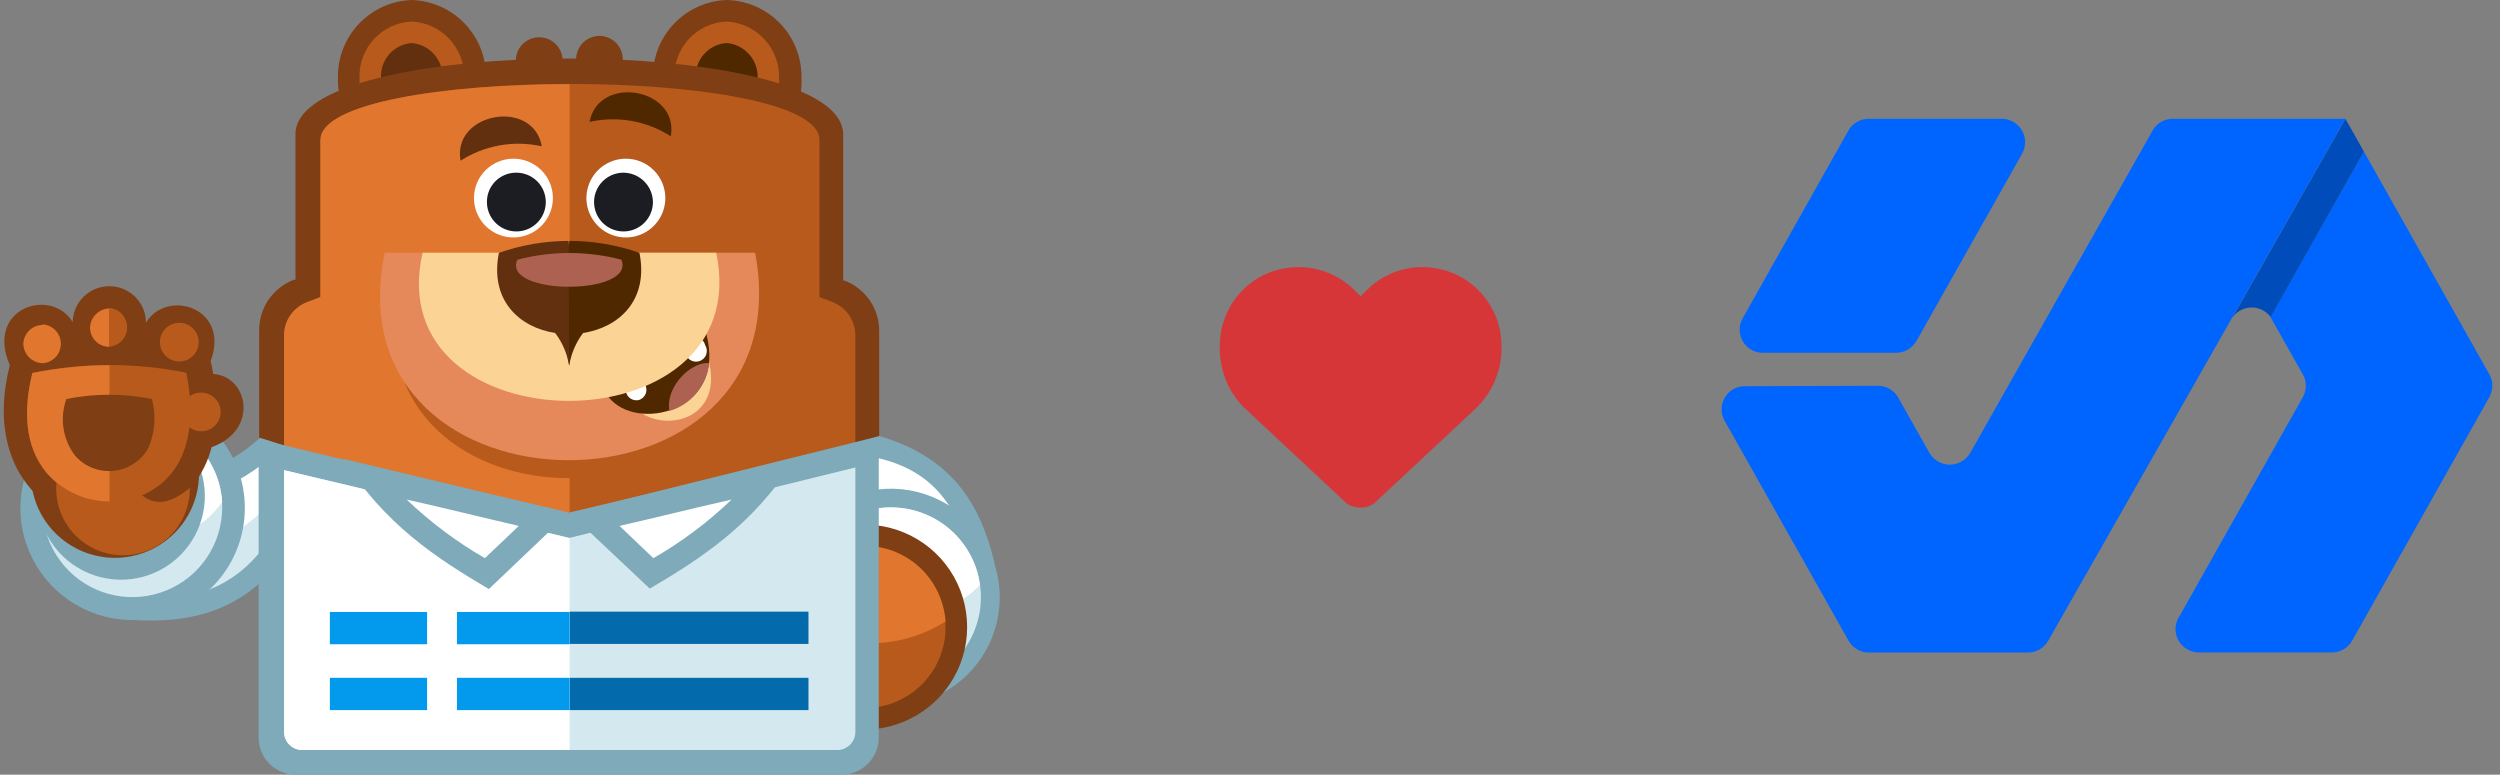 <svg width="284" height="88" viewBox="0 0 284 88" fill="none" xmlns="http://www.w3.org/2000/svg">
<rect x="0" y="0" width="284" height="88" fill="#808080" stroke="none"/>
<path d="M13.24 54.377C19.522 55.22 25.02 53.802 29.49 49.793L36.972 50.184L32.894 62.174C28.363 69.349 21.787 70.877 15.053 70.424L13.24 54.377Z" fill="#7EAABA"/>
<path d="M16.02 57.09L17.244 68.09C22.853 68.09 27.322 66.22 30.714 61.136L33.665 52.58L30.384 52.409C26.369 55.721 21.259 57.417 16.057 57.163L16.02 57.09Z" fill="#D3E8EF"/>
<path d="M16.02 57.09L16.755 63.58C24.457 62.675 30.457 59.51 33.567 52.507L30.286 52.336C26.295 55.648 21.204 57.345 16.02 57.09Z" fill="white"/>
<path d="M15.053 44.99C17.575 44.988 20.041 45.732 22.139 47.129C24.237 48.526 25.873 50.513 26.84 52.839C27.806 55.164 28.059 57.723 27.568 60.193C27.076 62.662 25.862 64.93 24.079 66.71C22.295 68.49 20.023 69.702 17.549 70.193C15.075 70.683 12.511 70.43 10.181 69.466C7.851 68.501 5.86 66.869 4.461 64.774C3.061 62.68 2.315 60.219 2.318 57.701C2.324 54.332 3.668 51.102 6.055 48.72C8.442 46.338 11.677 44.996 15.053 44.99Z" fill="#7EAABA"/>
<path d="M15.053 47.471C13.035 47.469 11.061 48.064 9.382 49.181C7.703 50.298 6.394 51.887 5.62 53.748C4.846 55.608 4.642 57.655 5.034 59.631C5.427 61.607 6.397 63.422 7.823 64.847C9.249 66.272 11.067 67.243 13.046 67.637C15.025 68.031 17.076 67.83 18.941 67.059C20.805 66.289 22.399 64.984 23.521 63.31C24.642 61.635 25.241 59.666 25.241 57.652C25.242 56.316 24.98 54.992 24.469 53.757C23.957 52.522 23.207 51.399 22.261 50.454C21.315 49.508 20.191 48.758 18.954 48.246C17.717 47.734 16.392 47.471 15.053 47.471Z" fill="#D3E8EF"/>
<path d="M15.053 47.471C13.407 47.463 11.785 47.855 10.325 48.613C8.866 49.371 7.614 50.472 6.677 51.822C6.85 54.406 7.997 56.828 9.888 58.601C11.778 60.374 14.271 61.367 16.865 61.38C18.51 61.388 20.133 60.997 21.592 60.239C23.051 59.48 24.304 58.379 25.241 57.029C25.079 54.441 23.935 52.013 22.042 50.237C20.15 48.461 17.65 47.472 15.053 47.471Z" fill="white"/>
<path d="M13.755 46.86C15.639 46.86 17.481 47.419 19.047 48.465C20.613 49.511 21.832 50.998 22.551 52.737C23.269 54.475 23.454 56.388 23.082 58.232C22.709 60.076 21.797 61.768 20.46 63.093C19.124 64.419 17.423 65.319 15.573 65.678C13.723 66.038 11.808 65.841 10.071 65.113C8.333 64.385 6.852 63.158 5.814 61.588C4.776 60.018 4.228 58.176 4.24 56.295C4.25 53.785 5.257 51.382 7.041 49.613C8.825 47.843 11.24 46.853 13.755 46.86Z" fill="#7EAABA"/>
<path d="M13.069 44.306C14.96 44.308 16.808 44.871 18.378 45.922C19.949 46.974 21.171 48.468 21.89 50.213C22.609 51.959 22.793 53.879 22.418 55.729C22.043 57.579 21.127 59.276 19.784 60.606C18.442 61.935 16.734 62.837 14.878 63.197C13.021 63.557 11.1 63.359 9.356 62.628C7.613 61.896 6.126 60.665 5.084 59.09C4.043 57.514 3.493 55.665 3.505 53.778C3.525 51.257 4.54 48.845 6.331 47.067C8.121 45.288 10.543 44.288 13.069 44.281" fill="#7F3E13"/>
<path d="M13.975 47.923C12.473 47.923 11.005 48.368 9.757 49.2C8.509 50.033 7.535 51.217 6.961 52.601C6.386 53.986 6.236 55.51 6.529 56.98C6.822 58.449 7.545 59.8 8.607 60.859C9.668 61.919 11.021 62.641 12.494 62.933C13.966 63.226 15.493 63.076 16.88 62.502C18.268 61.928 19.453 60.957 20.288 59.711C21.122 58.465 21.567 57 21.567 55.501C21.564 53.492 20.763 51.567 19.34 50.146C17.917 48.726 15.988 47.927 13.975 47.923Z" fill="#B85A1B"/>
<path d="M8.256 36.667C8.256 35.565 8.695 34.508 9.476 33.728C10.257 32.949 11.316 32.511 12.42 32.511C13.524 32.511 14.583 32.949 15.364 33.728C16.145 34.508 16.583 35.565 16.583 36.667C18.898 32.756 26.208 34.907 23.93 41.018C24.055 41.5 24.149 41.99 24.212 42.484C28.18 42.705 29.477 48.864 24.041 50.796C23.636 52.379 22.906 53.86 21.898 55.147C17.244 59.156 15.775 55.88 13.228 53.167C10.779 53.167 4.166 51.529 6.04 57.738C1.803 55 -0.915 49.512 1.117 41.482C-1.711 34.98 5.82 32.56 8.256 36.593V36.667Z" fill="#7F3E13"/>
<path d="M3.677 42.387C2.709 46.286 2.648 50.698 5.428 53.863C9.334 58.325 17.257 58.105 20.318 52.507C21.959 49.451 21.849 45.662 21.163 42.338C15.392 41.177 9.447 41.177 3.677 42.338V42.387Z" fill="#B85A1B"/>
<path d="M3.677 42.387C2.709 46.286 2.648 50.698 5.428 53.863C6.317 54.839 7.401 55.619 8.609 56.153C9.817 56.688 11.123 56.965 12.444 56.968V41.482C9.5 41.505 6.564 41.808 3.677 42.387Z" fill="#E1762F"/>
<path d="M7.522 45.381C7.149 46.447 7.046 47.59 7.223 48.705C7.401 49.821 7.852 50.875 8.538 51.773C9.073 52.382 9.745 52.854 10.499 53.152C11.253 53.45 12.067 53.565 12.874 53.487C13.682 53.41 14.459 53.142 15.142 52.706C15.825 52.27 16.395 51.678 16.804 50.979C17.607 49.206 17.768 47.21 17.257 45.332C14.045 44.678 10.734 44.678 7.522 45.332" fill="#7F3E13"/>
<path d="M12.395 39.392C12.953 39.351 13.475 39.1 13.855 38.691C14.236 38.282 14.447 37.744 14.447 37.186C14.447 36.628 14.236 36.09 13.855 35.681C13.475 35.272 12.953 35.021 12.395 34.98V39.392ZM20.379 36.667C20.815 36.669 21.24 36.8 21.601 37.043C21.961 37.286 22.242 37.631 22.407 38.033C22.572 38.435 22.614 38.877 22.527 39.303C22.441 39.729 22.23 40.12 21.921 40.426C21.613 40.733 21.22 40.941 20.793 41.025C20.365 41.109 19.923 41.065 19.521 40.898C19.119 40.731 18.775 40.449 18.534 40.088C18.292 39.726 18.163 39.301 18.163 38.867C18.166 38.282 18.401 37.722 18.816 37.31C19.232 36.898 19.794 36.667 20.379 36.667Z" fill="#B85A1B"/>
<path d="M4.864 36.85C5.422 36.891 5.944 37.142 6.324 37.551C6.705 37.96 6.916 38.498 6.916 39.056C6.916 39.614 6.705 40.152 6.324 40.561C5.944 40.97 5.422 41.221 4.864 41.262C4.291 41.251 3.743 41.022 3.332 40.623C2.92 40.223 2.676 39.683 2.648 39.111C2.651 38.526 2.886 37.967 3.302 37.555C3.717 37.142 4.279 36.911 4.864 36.911V36.85ZM12.395 39.453V35.041C11.821 35.063 11.277 35.303 10.874 35.712C10.471 36.12 10.24 36.668 10.228 37.241C10.229 37.528 10.288 37.812 10.401 38.077C10.514 38.341 10.678 38.58 10.884 38.78C11.091 38.981 11.335 39.138 11.603 39.243C11.87 39.348 12.157 39.399 12.444 39.392L12.395 39.453Z" fill="#E1762F"/>
<path d="M22.865 44.599C23.301 44.599 23.727 44.728 24.09 44.97C24.452 45.211 24.735 45.555 24.901 45.957C25.068 46.359 25.112 46.801 25.027 47.228C24.942 47.655 24.732 48.047 24.424 48.355C24.115 48.662 23.723 48.872 23.295 48.957C22.867 49.041 22.424 48.998 22.022 48.831C21.619 48.665 21.275 48.383 21.032 48.021C20.79 47.659 20.661 47.234 20.661 46.799C20.656 46.509 20.709 46.22 20.819 45.951C20.928 45.682 21.09 45.437 21.295 45.232C21.501 45.027 21.746 44.865 22.016 44.756C22.285 44.647 22.574 44.594 22.865 44.599Z" fill="#B85A1B"/>
<path d="M98.627 70.596C98.124 63.983 95.124 59.229 89.234 56.687L90.459 52.115L99.974 49.561C108.239 52.005 111.411 57.371 112.99 63.983L98.663 70.596H98.627Z" fill="#7EAABA"/>
<path d="M100.61 66.978L110.076 62.566C108.423 57.029 105.655 53.472 99.827 52.054L92.406 54.034L92.063 55.257C94.241 56.488 96.132 58.168 97.61 60.184C99.088 62.201 100.119 64.508 100.635 66.953L100.61 66.978Z" fill="white"/>
<path d="M89.455 71.72C88.691 69.402 88.632 66.91 89.286 64.558C89.94 62.206 91.278 60.101 93.13 58.508C94.983 56.916 97.267 55.906 99.693 55.609C102.12 55.311 104.581 55.738 106.765 56.835C108.949 57.933 110.758 59.652 111.963 61.775C113.168 63.898 113.716 66.331 113.537 68.764C113.358 71.198 112.46 73.525 110.957 75.45C109.454 77.374 107.413 78.811 105.092 79.579C103.549 80.093 101.919 80.297 100.296 80.18C98.673 80.062 97.089 79.626 95.636 78.895C94.183 78.165 92.888 77.155 91.828 75.924C90.767 74.692 89.96 73.264 89.455 71.72Z" fill="#7EAABA"/>
<path d="M91.5 71.048C92.134 72.964 93.323 74.65 94.916 75.892C96.51 77.134 98.436 77.876 100.452 78.025C102.469 78.175 104.484 77.724 106.244 76.731C108.003 75.737 109.429 74.245 110.339 72.443C111.249 70.641 111.604 68.611 111.358 66.608C111.112 64.605 110.277 62.719 108.958 61.19C107.639 59.66 105.896 58.556 103.948 58.015C102 57.475 99.935 57.523 98.014 58.153C96.737 58.571 95.555 59.236 94.535 60.111C93.516 60.986 92.68 62.053 92.075 63.251C91.47 64.448 91.107 65.754 91.009 67.092C90.91 68.43 91.077 69.774 91.5 71.048Z" fill="#D3E8EF"/>
<path d="M111.313 66.465C111.241 65.85 111.11 65.245 110.921 64.656C110.502 63.382 109.836 62.203 108.961 61.187C108.085 60.171 107.018 59.337 105.819 58.733C104.62 58.129 103.314 57.767 101.974 57.667C100.635 57.568 99.29 57.733 98.014 58.153C96.437 58.697 95.001 59.586 93.814 60.757C93.896 61.37 94.031 61.975 94.218 62.566C95.069 65.134 96.906 67.261 99.325 68.48C101.744 69.698 104.549 69.91 107.125 69.068C108.724 68.579 110.168 67.682 111.313 66.465Z" fill="white"/>
<path d="M87.141 74.886C86.416 72.699 86.359 70.347 86.974 68.128C87.59 65.909 88.852 63.922 90.6 62.419C92.347 60.916 94.503 59.964 96.793 59.684C99.083 59.405 101.405 59.809 103.464 60.847C105.523 61.886 107.228 63.51 108.362 65.516C109.496 67.521 110.008 69.817 109.833 72.114C109.659 74.41 108.806 76.603 107.382 78.415C105.958 80.227 104.028 81.576 101.835 82.292C100.383 82.772 98.85 82.96 97.325 82.847C95.8 82.734 94.312 82.322 92.947 81.634C91.582 80.946 90.366 79.995 89.37 78.837C88.374 77.679 87.616 76.336 87.141 74.886Z" fill="#7F3E13"/>
<path d="M89.516 74.152C88.945 72.431 88.898 70.58 89.38 68.832C89.863 67.085 90.855 65.519 92.229 64.334C93.603 63.148 95.299 62.396 97.101 62.173C98.903 61.949 100.732 62.264 102.355 63.077C103.978 63.891 105.323 65.166 106.22 66.743C107.117 68.319 107.526 70.126 107.394 71.934C107.262 73.742 106.596 75.471 105.48 76.901C104.364 78.331 102.849 79.399 101.125 79.97C98.812 80.732 96.291 80.547 94.115 79.457C91.939 78.366 90.285 76.458 89.516 74.152Z" fill="#B85A1B"/>
<path d="M89.124 69.801C89.395 68.13 90.118 66.564 91.214 65.272C92.31 63.98 93.738 63.01 95.345 62.468C96.494 62.09 97.706 61.942 98.912 62.032C100.119 62.122 101.295 62.449 102.375 62.994C103.454 63.539 104.416 64.291 105.203 65.208C105.991 66.124 106.59 67.187 106.966 68.334C107.204 69.068 107.357 69.827 107.419 70.596C104.655 72.343 101.421 73.203 98.153 73.061C94.884 72.919 91.738 71.781 89.136 69.801H89.124Z" fill="#E1762F"/>
<path d="M46.768 0C49.062 0.07 51.236 1.042 52.816 2.704C54.396 4.366 55.254 6.583 55.205 8.873C55.237 10.01 55.045 11.141 54.638 12.203C54.231 13.265 53.618 14.236 52.834 15.06C52.05 15.885 51.111 16.547 50.069 17.008C49.029 17.469 47.907 17.72 46.768 17.747C44.483 17.664 42.324 16.686 40.756 15.025C39.188 13.365 38.339 11.154 38.392 8.873C38.339 6.592 39.188 4.382 40.756 2.721C42.324 1.061 44.483 0.083 46.768 0" fill="#7F3E13"/>
<path d="M46.768 2.444C45.131 2.521 43.59 3.239 42.48 4.442C41.37 5.646 40.781 7.239 40.841 8.873C40.785 10.512 41.377 12.108 42.492 13.314C43.606 14.519 45.151 15.238 46.792 15.315C48.435 15.245 49.983 14.527 51.096 13.32C52.21 12.112 52.798 10.513 52.731 8.873C52.778 7.236 52.18 5.645 51.065 4.443C49.95 3.241 48.407 2.524 46.768 2.444Z" fill="#B85A1B"/>
<path d="M46.768 4.889C46.273 4.926 45.791 5.06 45.348 5.284C44.905 5.507 44.511 5.816 44.188 6.191C43.865 6.567 43.619 7.003 43.465 7.474C43.311 7.944 43.252 8.441 43.29 8.934C43.242 9.927 43.582 10.899 44.237 11.646C44.892 12.394 45.813 12.859 46.805 12.943C47.796 12.868 48.717 12.404 49.367 11.653C50.016 10.902 50.341 9.924 50.27 8.934C50.331 7.937 49.999 6.956 49.344 6.2C48.69 5.444 47.765 4.973 46.768 4.889Z" fill="#63300F"/>
<path d="M82.549 0C84.853 0.054 87.043 1.019 88.636 2.683C90.229 4.346 91.096 6.573 91.047 8.873C91.109 10.017 90.936 11.162 90.54 12.237C90.144 13.313 89.532 14.296 88.743 15.128C87.953 15.959 87.002 16.622 85.948 17.074C84.894 17.527 83.758 17.761 82.61 17.761C81.462 17.761 80.326 17.527 79.272 17.074C78.217 16.622 77.266 15.959 76.477 15.128C75.687 14.296 75.076 13.313 74.68 12.237C74.283 11.162 74.111 10.017 74.173 8.873C74.123 6.593 74.973 4.385 76.54 2.725C78.107 1.065 80.265 0.086 82.549 0" fill="#7F3E13"/>
<path d="M82.549 2.444C80.906 2.514 79.358 3.232 78.245 4.439C77.131 5.647 76.543 7.246 76.61 8.886C76.545 9.704 76.651 10.527 76.92 11.303C77.19 12.078 77.617 12.79 78.176 13.393C78.734 13.996 79.411 14.477 80.165 14.806C80.918 15.135 81.732 15.305 82.555 15.305C83.377 15.305 84.191 15.135 84.945 14.806C85.698 14.477 86.375 13.996 86.934 13.393C87.492 12.79 87.919 12.078 88.189 11.303C88.459 10.527 88.564 9.704 88.5 8.886C88.547 7.249 87.951 5.659 86.838 4.455C85.726 3.252 84.187 2.53 82.549 2.444Z" fill="#B85A1B"/>
<path d="M82.549 4.889C82.053 4.921 81.569 5.051 81.123 5.271C80.678 5.491 80.281 5.797 79.954 6.171C79.628 6.544 79.378 6.979 79.22 7.449C79.062 7.919 78.999 8.415 79.034 8.91C78.986 9.902 79.326 10.874 79.981 11.622C80.636 12.37 81.557 12.835 82.549 12.919C83.044 12.888 83.528 12.759 83.973 12.541C84.418 12.322 84.816 12.018 85.142 11.645C85.469 11.272 85.718 10.839 85.876 10.369C86.034 9.9 86.098 9.404 86.063 8.91C86.114 7.916 85.776 6.94 85.121 6.19C84.465 5.44 83.543 4.973 82.549 4.889Z" fill="#4F2800"/>
<path d="M95.945 31.875H95.786V15.265C95.786 10.267 84.03 7.456 70.744 6.796C70.754 6.449 70.695 6.104 70.571 5.78C70.447 5.456 70.26 5.159 70.021 4.907C69.782 4.655 69.496 4.453 69.179 4.311C68.862 4.17 68.52 4.092 68.173 4.082C67.825 4.073 67.479 4.131 67.155 4.255C66.83 4.379 66.533 4.565 66.281 4.804C65.771 5.285 65.474 5.949 65.454 6.649H63.899C63.838 5.977 63.523 5.353 63.018 4.904C62.513 4.456 61.855 4.217 61.179 4.235C60.503 4.254 59.859 4.529 59.38 5.005C58.9 5.481 58.62 6.121 58.597 6.796C45.323 7.431 33.567 10.242 33.567 15.204V31.778H33.396C32.225 32.22 31.218 33.011 30.51 34.042C29.803 35.074 29.43 36.297 29.441 37.547V49.696L64.658 61.111L99.876 49.524V37.644C99.888 36.397 99.519 35.176 98.816 34.145C98.113 33.114 97.112 32.322 95.945 31.875Z" fill="#7F3E13"/>
<path d="M36.396 15.889V33.745L34.927 34.308C34.14 34.594 33.462 35.117 32.986 35.804C32.51 36.492 32.259 37.31 32.269 38.145V50.698L64.707 61.111L97.169 50.465V38.145C97.178 37.317 96.933 36.505 96.466 35.82C96 35.134 95.336 34.606 94.561 34.308L93.092 33.745V15.889C93.031 7.419 36.519 7.419 36.457 15.889H36.396Z" fill="#B85A1B"/>
<path d="M36.396 15.889V33.746L34.927 34.308C34.14 34.594 33.462 35.117 32.986 35.804C32.51 36.492 32.259 37.31 32.269 38.146V50.698L64.707 61.111V54.316C53.503 54.377 42.286 46.982 45.237 32.499H64.707V9.558C50.552 9.558 36.396 11.697 36.396 15.889Z" fill="#E1762F"/>
<path d="M43.706 28.71H85.781C91.72 60.243 37.253 60.023 43.706 28.71Z" fill="#E5895B"/>
<path d="M45.739 31.203C45.176 36.092 46.192 40.749 49.817 44.428C53.674 48.266 59.442 49.903 64.768 49.854C70.095 49.806 75.361 48.217 79.157 44.599C80.909 42.867 82.228 40.747 83.005 38.411C83.781 36.075 83.994 33.588 83.626 31.154L45.739 31.203Z" fill="#E5895B"/>
<path d="M71.736 45.894C74.565 49.561 82.83 48.045 80.308 40.297L71.736 45.894Z" fill="#FAD395"/>
<path d="M69.128 45.1C72.299 49.17 82.597 46.738 80.234 37.925L69.128 45.1Z" fill="#4F2800"/>
<path d="M78.642 38.317C78.957 38.243 79.288 38.297 79.564 38.467C79.839 38.636 80.036 38.907 80.112 39.221C80.212 39.383 80.273 39.565 80.29 39.754C80.307 39.943 80.28 40.134 80.211 40.311C80.141 40.488 80.031 40.646 79.89 40.773C79.749 40.9 79.58 40.992 79.396 41.043C79.213 41.093 79.02 41.1 78.833 41.064C78.647 41.027 78.471 40.947 78.321 40.831C78.17 40.715 78.049 40.565 77.967 40.394C77.884 40.222 77.843 40.034 77.846 39.844C77.75 39.536 77.78 39.203 77.929 38.917C78.078 38.631 78.335 38.415 78.642 38.317ZM71.907 43.01C72.222 42.937 72.554 42.99 72.829 43.16C73.104 43.329 73.301 43.6 73.377 43.914C73.473 44.222 73.443 44.556 73.294 44.842C73.145 45.128 72.889 45.344 72.581 45.442C72.266 45.516 71.935 45.462 71.659 45.292C71.384 45.123 71.187 44.852 71.111 44.538C71.015 44.23 71.045 43.896 71.194 43.61C71.343 43.324 71.6 43.108 71.907 43.01Z" fill="white"/>
<path d="M76.034 46.689C77.243 46.335 78.32 45.63 79.126 44.663C79.933 43.697 80.434 42.513 80.565 41.262C78.752 40.981 75.581 43.707 76.034 46.689Z" fill="#AD6151"/>
<path d="M48.005 28.71H81.361C86.112 51.26 42.91 51.04 48.005 28.71Z" fill="#FAD395"/>
<path d="M64.658 41.556C64.87 40.202 65.412 38.922 66.238 37.828C70.266 37.204 73.72 34.161 72.642 28.722C70.092 27.829 67.41 27.37 64.707 27.366L63.066 32.511L64.658 41.556Z" fill="#4F2800"/>
<path d="M64.658 41.556C64.442 40.201 63.895 38.921 63.066 37.828C59.05 37.204 55.597 34.161 56.674 28.722C59.22 27.83 61.898 27.371 64.597 27.366L64.658 41.556Z" fill="#63300F"/>
<path d="M58.768 29.505C62.645 28.487 66.72 28.487 70.597 29.505C72.25 33.623 56.956 33.575 58.768 29.505Z" fill="#AD6151"/>
<path d="M58.315 18.028C59.203 18.025 60.071 18.286 60.81 18.776C61.549 19.267 62.125 19.966 62.466 20.784C62.806 21.601 62.896 22.502 62.724 23.371C62.551 24.24 62.124 25.038 61.496 25.664C60.869 26.291 60.069 26.717 59.199 26.889C58.328 27.061 57.426 26.972 56.607 26.631C55.787 26.291 55.087 25.716 54.596 24.979C54.104 24.241 53.843 23.375 53.846 22.489C53.849 21.307 54.321 20.174 55.158 19.338C55.996 18.502 57.131 18.031 58.315 18.028Z" fill="white"/>
<path d="M58.658 19.617C59.32 19.617 59.967 19.813 60.517 20.18C61.067 20.547 61.495 21.069 61.748 21.679C62 22.29 62.066 22.961 61.936 23.609C61.806 24.256 61.486 24.851 61.017 25.317C60.549 25.783 59.952 26.1 59.303 26.227C58.653 26.355 57.981 26.287 57.37 26.032C56.76 25.778 56.238 25.349 55.873 24.798C55.507 24.248 55.313 23.602 55.315 22.941C55.312 22.503 55.396 22.068 55.563 21.662C55.73 21.257 55.976 20.888 56.288 20.579C56.599 20.269 56.969 20.025 57.376 19.86C57.783 19.694 58.219 19.612 58.658 19.617Z" fill="#1B1D23"/>
<path d="M71.111 18.028C70.224 18.025 69.356 18.286 68.617 18.776C67.878 19.267 67.302 19.966 66.961 20.784C66.62 21.601 66.53 22.502 66.703 23.371C66.876 24.24 67.303 25.038 67.93 25.664C68.558 26.291 69.357 26.717 70.228 26.889C71.098 27.061 72.001 26.972 72.82 26.631C73.639 26.291 74.339 25.716 74.831 24.979C75.322 24.241 75.583 23.375 75.581 22.489C75.578 21.307 75.106 20.174 74.268 19.338C73.431 18.502 72.296 18.031 71.111 18.028Z" fill="white"/>
<path d="M70.83 19.617C70.168 19.617 69.521 19.813 68.971 20.18C68.421 20.547 67.993 21.069 67.74 21.679C67.487 22.29 67.422 22.961 67.552 23.609C67.682 24.256 68.002 24.851 68.47 25.317C68.939 25.783 69.536 26.1 70.185 26.227C70.835 26.355 71.507 26.287 72.118 26.032C72.728 25.778 73.249 25.349 73.615 24.798C73.981 24.248 74.175 23.602 74.173 22.941C74.16 22.061 73.803 21.221 73.179 20.6C72.554 19.979 71.711 19.626 70.83 19.617Z" fill="#1B1D23"/>
<path d="M61.548 16.622C59.977 16.27 58.352 16.233 56.766 16.514C55.181 16.795 53.668 17.389 52.315 18.26C51.348 12.772 60.581 11.134 61.548 16.622Z" fill="#63300F"/>
<path d="M66.972 13.848C68.543 13.495 70.169 13.458 71.754 13.739C73.339 14.021 74.853 14.614 76.206 15.486C77.173 9.998 68.001 8.421 66.972 13.848Z" fill="#4F2800"/>
<path d="M99.827 49.561V83.783C99.827 84.897 99.385 85.966 98.598 86.756C97.811 87.546 96.743 87.993 95.627 88H33.568C32.459 87.994 31.397 87.551 30.613 86.769C29.829 85.986 29.386 84.927 29.38 83.82V49.903L64.597 58.324L99.827 49.561Z" fill="#7EAABA"/>
<path d="M97.047 53.13L64.658 61.111L32.269 53.411V83.111C32.264 83.387 32.315 83.661 32.419 83.917C32.522 84.173 32.676 84.405 32.872 84.6C33.067 84.795 33.3 84.949 33.556 85.052C33.812 85.155 34.087 85.206 34.363 85.201H95.002C95.284 85.216 95.567 85.173 95.832 85.075C96.097 84.976 96.338 84.824 96.542 84.627C96.745 84.431 96.906 84.195 97.014 83.935C97.122 83.674 97.175 83.393 97.169 83.111V53.13H97.047Z" fill="#D3E8EF"/>
<path d="M64.658 61.111L32.269 53.411V83.111C32.264 83.388 32.316 83.663 32.42 83.92C32.524 84.176 32.679 84.409 32.876 84.605C33.073 84.8 33.307 84.953 33.565 85.056C33.822 85.158 34.098 85.208 34.376 85.201H64.707V61.111H64.658Z" fill="white"/>
<path d="M64.707 77H91.843V80.667H64.719V77H64.707ZM64.707 69.483H91.843V73.15H64.719V69.483H64.707Z" fill="#036AAB"/>
<path d="M64.707 80.667V77H37.474V80.667H64.707ZM37.474 69.52H64.707V73.187H37.474V69.52Z" fill="#0399ED"/>
<path d="M48.519 67.149H51.911V83.759H48.519V67.149Z" fill="white"/>
<path d="M38.943 52.115C47.515 54.144 56.087 56.234 64.658 58.227L55.535 66.917C49.584 63.409 43.694 59.583 38.992 52.115" fill="#7EAABA"/>
<path d="M46.192 56.748C48.88 59.313 51.864 61.549 55.082 63.409L58.94 59.742C54.752 58.777 50.441 57.701 46.192 56.748Z" fill="white"/>
<path d="M90.361 52.115C81.789 54.144 73.218 56.234 64.646 58.227L73.818 66.868C79.769 63.36 85.647 59.534 90.349 52.067" fill="#7EAABA"/>
<path d="M83.112 56.748C80.429 59.319 77.444 61.556 74.222 63.409L70.377 59.742C74.626 58.777 78.875 57.701 83.112 56.748Z" fill="white"/>
<path d="M141.508 46.472C139.633 44.722 138.57 42.222 138.57 39.597V39.285C138.57 34.91 141.695 31.16 146.008 30.473C148.883 29.973 151.758 30.91 153.82 32.91L154.57 33.66L155.32 32.91C157.32 30.91 160.258 29.973 163.07 30.473C167.383 31.16 170.57 34.91 170.57 39.285V39.597C170.57 42.222 169.445 44.722 167.57 46.472L156.258 57.035C155.82 57.472 155.195 57.66 154.57 57.66C153.883 57.66 153.258 57.472 152.82 57.035L141.508 46.472Z" fill="#D63638"/>
<g clip-path="url(#clip0_2_373)">
<path d="M230.055 16.145C230.055 14.702 228.905 13.54 227.462 13.493H212.267C211.317 13.493 210.437 14.01 209.979 14.831L197.964 36.162C196.978 37.91 198.246 40.081 200.252 40.081H215.423C216.374 40.069 217.242 39.553 217.711 38.732L229.679 17.518C229.679 17.518 229.679 17.518 229.668 17.518C229.914 17.119 230.055 16.65 230.055 16.145Z" fill="#0065FF"/>
<path d="M283.136 43.812C283.136 43.319 282.995 42.862 282.761 42.475L268.54 17.224L257.921 36.01L261.629 42.58C261.84 42.956 261.946 43.39 261.946 43.859C261.946 44.282 261.829 44.681 261.653 45.032L247.643 69.907C247.326 70.341 247.138 70.869 247.138 71.456C247.138 72.911 248.312 74.096 249.767 74.12H264.914C265.865 74.12 266.745 73.603 267.202 72.782L282.878 44.962C282.878 44.962 282.866 44.95 282.855 44.95C283.019 44.598 283.125 44.223 283.125 43.812H283.136Z" fill="#0065FF"/>
<path d="M268.54 17.224L266.44 13.493L256.091 31.692L255.798 32.208L253.498 36.256C253.956 35.458 254.812 34.93 255.798 34.93C256.678 34.93 257.464 35.364 257.945 36.021L268.54 17.224Z" fill="#004CBA"/>
<path d="M246.915 13.493C246.88 13.493 246.857 13.493 246.822 13.493C245.777 13.493 244.874 14.104 244.451 14.983L223.836 51.416C223.378 52.225 222.498 52.788 221.501 52.788C220.504 52.788 219.577 52.202 219.131 51.357L215.634 45.162C215.165 44.328 214.285 43.824 213.335 43.824L198.199 43.871C196.192 43.871 194.925 46.042 195.911 47.79L210.002 72.794C210.472 73.615 211.34 74.131 212.29 74.131H230.313C230.336 74.131 230.36 74.131 230.383 74.131C231.392 74.131 232.249 73.568 232.706 72.735L245.636 50.031L253.474 36.256L255.774 32.208L256.067 31.692L266.428 13.493H246.915Z" fill="#0065FF"/>
</g>
<defs>
<clipPath id="clip0_2_373">
<rect width="88" height="61.013" fill="white" transform="translate(195.57 13.493)"/>
</clipPath>
</defs>
</svg>
